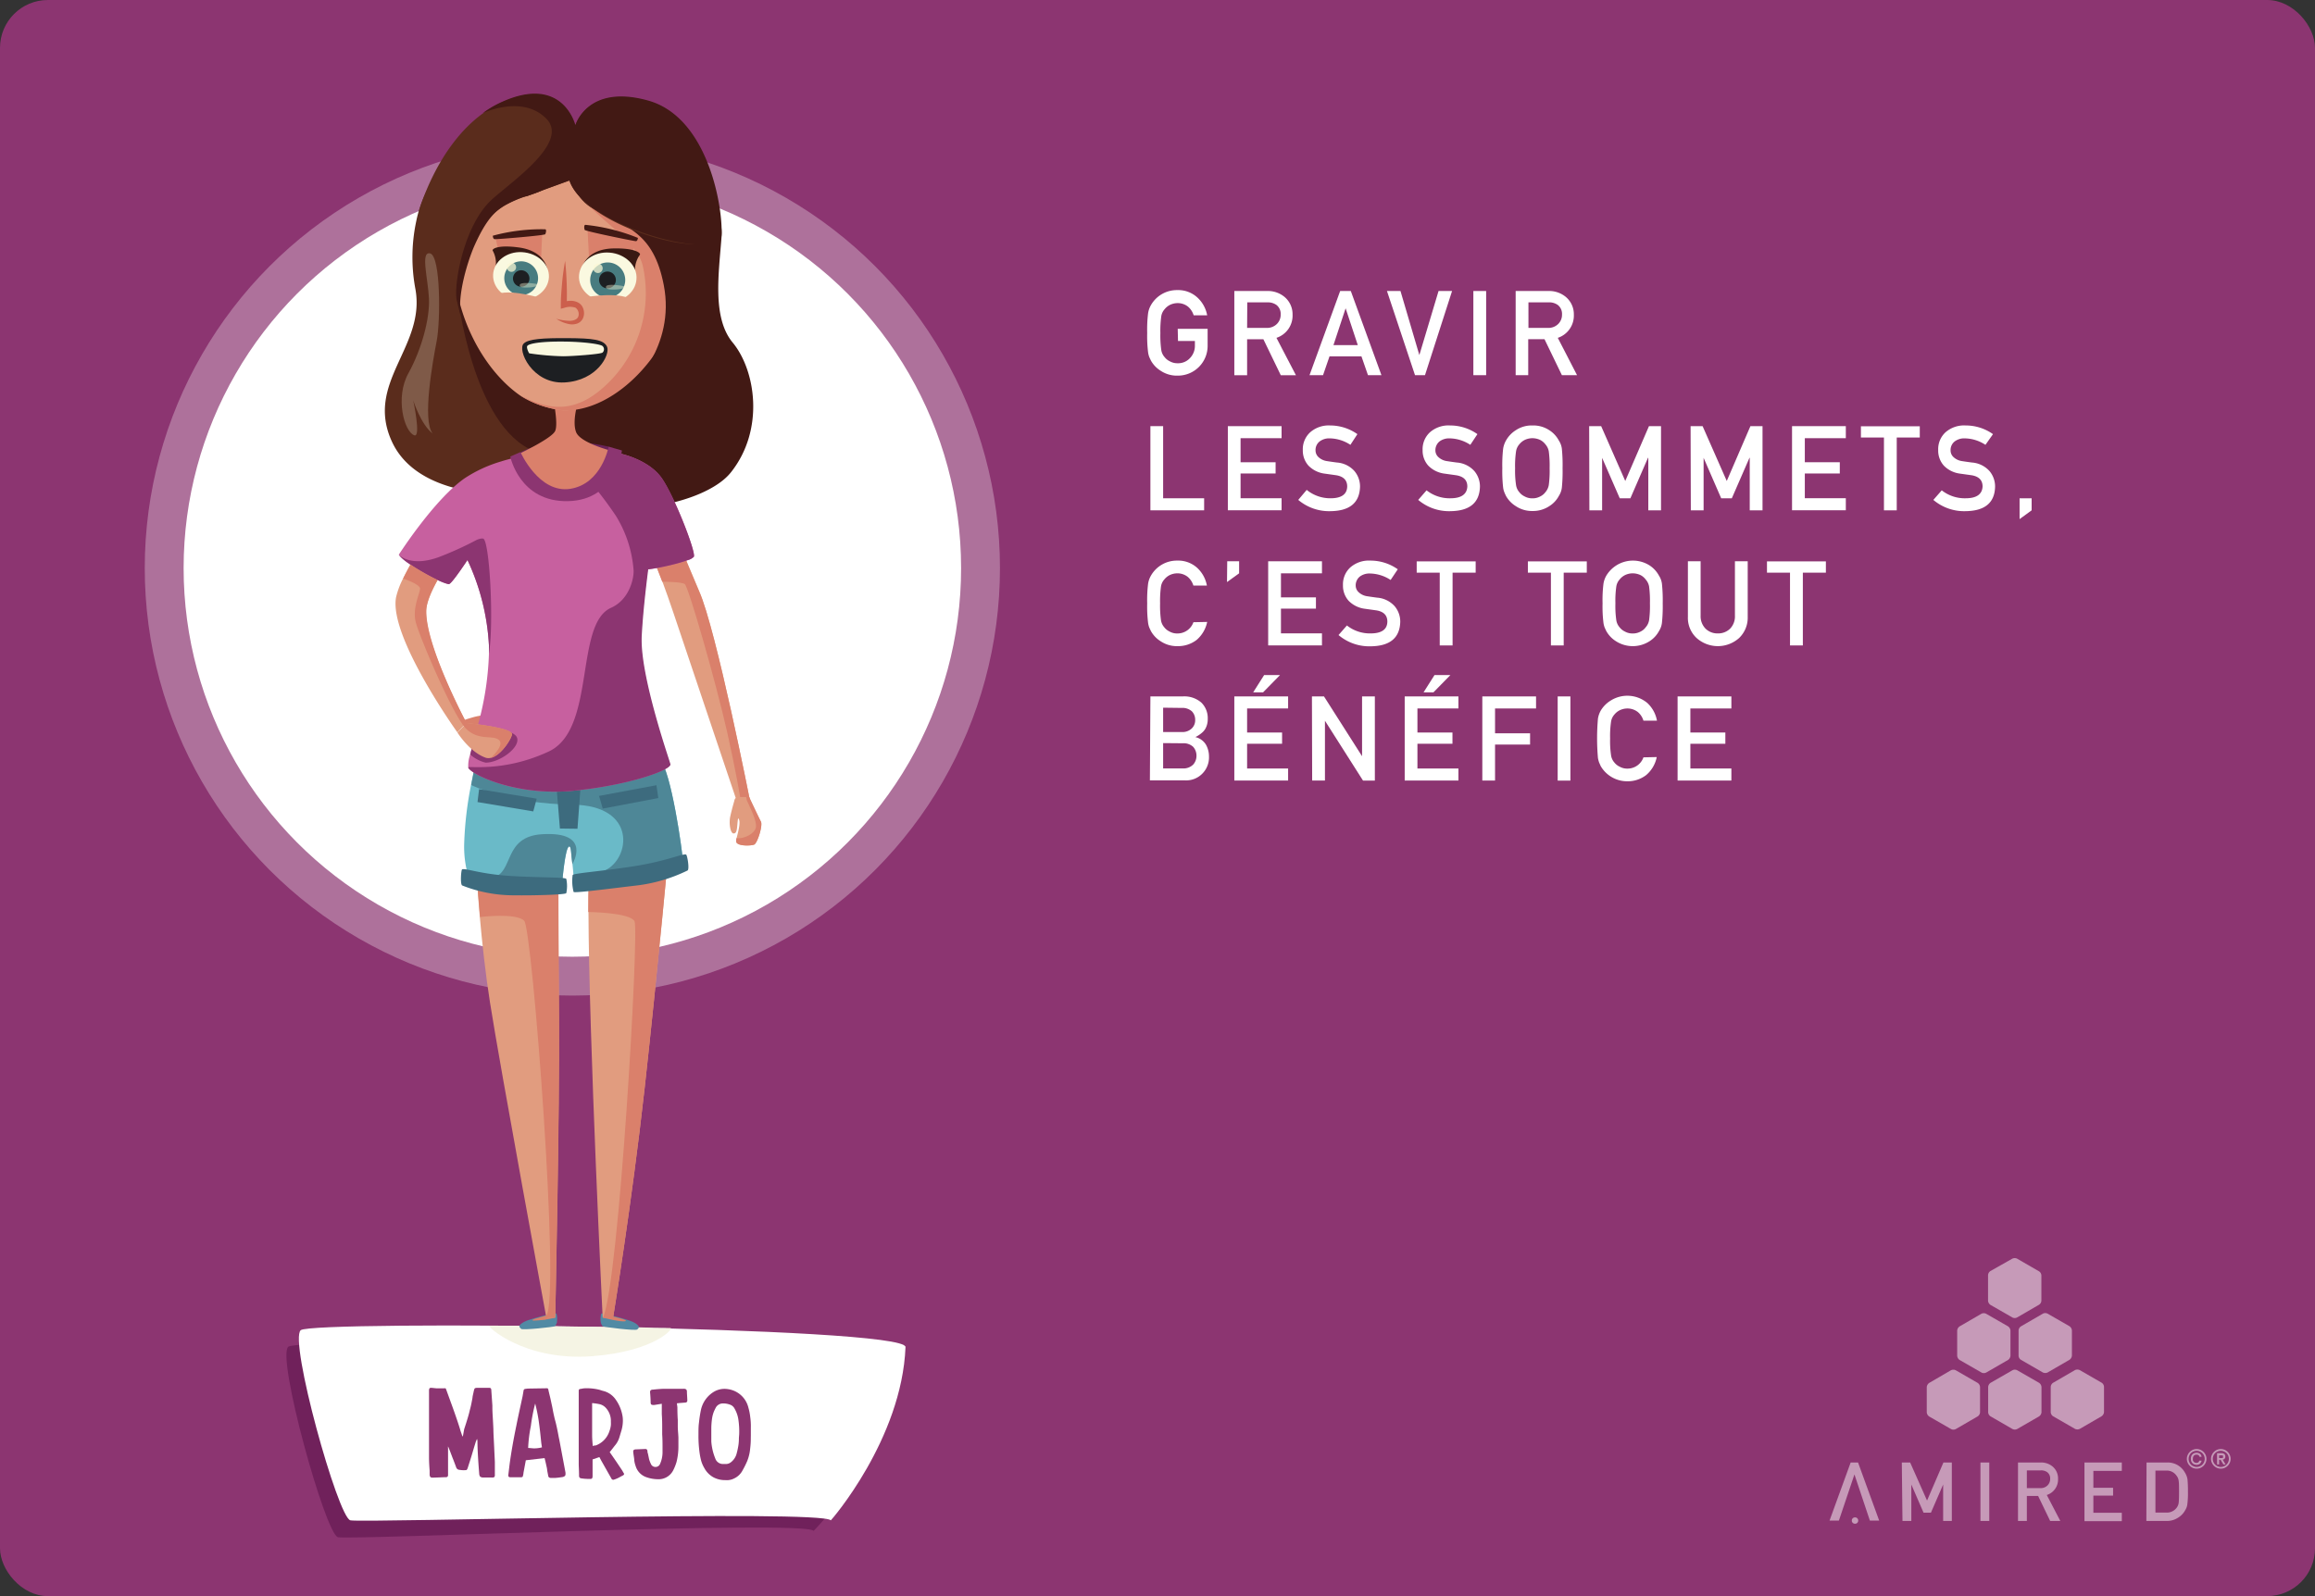 <svg xmlns="http://www.w3.org/2000/svg" viewBox="0 0 411.02 283.46"><rect x="0" y="0" width="411.02" height="283.46" fill="#333333" stroke="none"/><defs><style>.cls-1{isolation:isolate;}.cls-2{fill:#8c3571;}.cls-3,.cls-5{fill:#fff;}.cls-4{opacity:0.5;}.cls-5{opacity:0.3;}.cls-6{fill:#70215b;}.cls-7{fill:#f5f4e4;}.cls-8{fill:#e19c7f;}.cls-9{fill:#da806b;}.cls-10{fill:#518aa4;}.cls-11{fill:#5a2c1c;}.cls-12{fill:#421914;}.cls-13{fill:#6abac8;}.cls-14{fill:#4e8797;}.cls-15{fill:#3d6b7e;}.cls-16{fill:#692359;}.cls-17{fill:#1d1f22;}.cls-18{fill:#c7609f;}.cls-19{fill:#391913;}.cls-20{fill:#faf9e0;}.cls-21{fill:#487c80;}.cls-22,.cls-23{fill:#fbf9d6;}.cls-22{opacity:0.72;}.cls-23{opacity:0.39;}.cls-24{fill:#cc5f4c;}.cls-25{fill:#fbf4d9;mix-blend-mode:overlay;opacity:0.23;}</style></defs><g class="cls-1"><g id="Calque_2" data-name="Calque 2"><g id="Calque_1-2" data-name="Calque 1"><rect class="cls-2" width="411.02" height="283.46" rx="8.5"/><path class="cls-3" d="M209.1,58.4h5.31v3a5.28,5.28,0,0,1-5.33,5.31,5.19,5.19,0,0,1-3-.86,5,5,0,0,1-1.74-1.82c-.11-.23-.21-.44-.3-.65a4,4,0,0,1-.2-.8,23.6,23.6,0,0,1-.16-3.47,23.48,23.48,0,0,1,.16-3.48,4.12,4.12,0,0,1,.5-1.43,5.29,5.29,0,0,1,4.69-2.68,5,5,0,0,1,3.52,1.28A5.67,5.67,0,0,1,214.33,56h-2.4a3.25,3.25,0,0,0-1-1.54,2.94,2.94,0,0,0-1.84-.63,3.19,3.19,0,0,0-1.38.32,2.88,2.88,0,0,0-.94.77,2.44,2.44,0,0,0-.59,1.24,19.1,19.1,0,0,0-.16,3,18.77,18.77,0,0,0,.16,3,2.47,2.47,0,0,0,.59,1.26,2.61,2.61,0,0,0,.94.75,2.71,2.71,0,0,0,1.38.34,2.85,2.85,0,0,0,2.18-.91,3.12,3.12,0,0,0,.88-2.26v-.78h-3Z"/><path class="cls-3" d="M219.15,51.68H225a4.61,4.61,0,0,1,3,1,4,4,0,0,1,1.49,3.19A4.16,4.16,0,0,1,226.63,60l3.46,6.64H227.4l-3.09-6.39h-2.89v6.39h-2.27Zm2.27,6.55h3.42a2.45,2.45,0,0,0,1.91-.74,2.29,2.29,0,0,0,.63-1.64,2,2,0,0,0-.75-1.69A2.6,2.6,0,0,0,225,53.7h-3.55Z"/><path class="cls-3" d="M241.72,63.29h-5.67l-1.15,3.34h-2.4l5.44-14.95h1.89l5.44,14.95h-2.39Zm-.65-2-2.16-6.54h0l-2.16,6.54Z"/><path class="cls-3" d="M246.25,51.68h2.4L252,63.06h0l3.41-11.38h2.4L253,66.63h-1.77Z"/><path class="cls-3" d="M261.59,51.68h2.27V66.63h-2.27Z"/><path class="cls-3" d="M269.1,51.68h5.84a4.61,4.61,0,0,1,3,1,4,4,0,0,1,1.49,3.19A4.16,4.16,0,0,1,276.58,60L280,66.63h-2.69l-3.09-6.39h-2.89v6.39H269.1Zm2.27,6.55h3.42a2.45,2.45,0,0,0,1.91-.74,2.29,2.29,0,0,0,.63-1.64,2,2,0,0,0-.75-1.69,2.6,2.6,0,0,0-1.66-.46h-3.55Z"/><path class="cls-3" d="M204.25,75.68h2.26V88.49h7.28v2.14h-9.54Z"/><path class="cls-3" d="M218,75.68h9.54v2.14h-7.28v4.27h6.22v2h-6.22v4.39h7.28v2.14H218Z"/><path class="cls-3" d="M236.24,88.49c1.94,0,2.92-.72,2.95-2.09,0-1.11-.64-1.78-1.95-2l-2-.28a4.88,4.88,0,0,1-2.93-1.43,4,4,0,0,1-1-2.77,4.08,4.08,0,0,1,1.31-3.15,5,5,0,0,1,3.57-1.21A8.38,8.38,0,0,1,241,77.1L239.76,79a6.85,6.85,0,0,0-3.7-1.15,2.79,2.79,0,0,0-1.74.53,1.92,1.92,0,0,0-.75,1.62,1.63,1.63,0,0,0,.5,1.16,2.82,2.82,0,0,0,1.61.74q.62.1,1.68.24a4.61,4.61,0,0,1,3.11,1.51,4.26,4.26,0,0,1,1,2.78q-.12,4.29-5.25,4.35a8.49,8.49,0,0,1-5.72-2L232,87A6.61,6.61,0,0,0,236.24,88.49Z"/><path class="cls-3" d="M257.52,88.49c1.94,0,2.93-.72,3-2.09,0-1.11-.63-1.78-2-2l-2-.28a4.88,4.88,0,0,1-2.94-1.43,4,4,0,0,1-1-2.77,4.07,4.07,0,0,1,1.3-3.15,5,5,0,0,1,3.58-1.21,8.38,8.38,0,0,1,4.85,1.54L261.05,79a6.87,6.87,0,0,0-3.7-1.15,2.84,2.84,0,0,0-1.75.53,2,2,0,0,0-.75,1.62,1.6,1.6,0,0,0,.51,1.16,2.79,2.79,0,0,0,1.61.74q.61.1,1.68.24a4.66,4.66,0,0,1,3.11,1.51,4.25,4.25,0,0,1,1,2.78q-.12,4.29-5.25,4.35a8.45,8.45,0,0,1-5.71-2l1.48-1.7A6.61,6.61,0,0,0,257.52,88.49Z"/><path class="cls-3" d="M266.73,83.15a25.55,25.55,0,0,1,.15-3.48,4.34,4.34,0,0,1,.5-1.43,5.15,5.15,0,0,1,1.75-1.84,5.06,5.06,0,0,1,2.94-.84,5.15,5.15,0,0,1,3,.84,4.9,4.9,0,0,1,1.7,1.84,3.45,3.45,0,0,1,.53,1.43,28.71,28.71,0,0,1,.13,3.48,28.85,28.85,0,0,1-.13,3.47,3.49,3.49,0,0,1-.53,1.45,4.79,4.79,0,0,1-1.7,1.82,5.24,5.24,0,0,1-3,.86,5.14,5.14,0,0,1-2.94-.86,5,5,0,0,1-1.75-1.82c-.11-.23-.21-.44-.29-.65a3.41,3.41,0,0,1-.21-.8A25.68,25.68,0,0,1,266.73,83.15Zm2.27,0a17.28,17.28,0,0,0,.17,3,2.46,2.46,0,0,0,.58,1.26,2.61,2.61,0,0,0,.94.75,2.74,2.74,0,0,0,1.38.34,2.82,2.82,0,0,0,1.4-.34,2.5,2.5,0,0,0,.91-.75,2.65,2.65,0,0,0,.6-1.26,19.16,19.16,0,0,0,.15-3,19.49,19.49,0,0,0-.15-3,2.62,2.62,0,0,0-.6-1.24,2.76,2.76,0,0,0-.91-.77,3.32,3.32,0,0,0-1.4-.32,3.23,3.23,0,0,0-1.38.32,2.88,2.88,0,0,0-.94.77,2.43,2.43,0,0,0-.58,1.24A17.58,17.58,0,0,0,269,83.15Z"/><path class="cls-3" d="M282.15,75.68h2.13l4.28,9.74,4.21-9.74h2.14V90.63h-2.26V81.31h-.06l-3.12,7.18h-1.89l-3.13-7.18h0v9.32h-2.26Z"/><path class="cls-3" d="M300.16,75.68h2.13l4.29,9.74,4.2-9.74h2.15V90.63h-2.27V81.31h-.05l-3.13,7.18h-1.89l-3.12-7.18h0v9.32h-2.27Z"/><path class="cls-3" d="M318.17,75.68h9.55v2.14h-7.28v4.27h6.21v2h-6.21v4.39h7.28v2.14h-9.55Z"/><path class="cls-3" d="M334.49,77.7H330.4v-2h10.45v2h-4.09V90.63h-2.27Z"/><path class="cls-3" d="M349,88.49c1.94,0,2.93-.72,3-2.09,0-1.11-.64-1.78-1.95-2l-2-.28a4.85,4.85,0,0,1-2.93-1.43,4,4,0,0,1-1-2.77,4.07,4.07,0,0,1,1.3-3.15,5,5,0,0,1,3.58-1.21,8.38,8.38,0,0,1,4.85,1.54L352.51,79a6.87,6.87,0,0,0-3.7-1.15,2.79,2.79,0,0,0-1.74.53,1.92,1.92,0,0,0-.75,1.62,1.59,1.59,0,0,0,.5,1.16,2.79,2.79,0,0,0,1.61.74q.61.1,1.68.24a4.64,4.64,0,0,1,3.11,1.51,4.25,4.25,0,0,1,1,2.78q-.1,4.29-5.25,4.35a8.46,8.46,0,0,1-5.71-2l1.49-1.7A6.58,6.58,0,0,0,349,88.49Z"/><path class="cls-3" d="M358.57,88.49h2.14v2.14l-2.14,1.56Z"/><path class="cls-3" d="M214.33,110.45a5.69,5.69,0,0,1-1.88,3.2,5.39,5.39,0,0,1-3.37,1.1,5.19,5.19,0,0,1-3-.86,5,5,0,0,1-1.74-1.82c-.11-.23-.21-.44-.3-.65a4,4,0,0,1-.2-.8,23.6,23.6,0,0,1-.16-3.47,23.48,23.48,0,0,1,.16-3.48,4.12,4.12,0,0,1,.5-1.43,5.29,5.29,0,0,1,4.69-2.68,5,5,0,0,1,3.52,1.28,5.67,5.67,0,0,1,1.73,3.15h-2.4a3.25,3.25,0,0,0-1-1.54,2.94,2.94,0,0,0-1.84-.63,3.19,3.19,0,0,0-1.38.32,2.88,2.88,0,0,0-.94.77,2.44,2.44,0,0,0-.59,1.24,19.1,19.1,0,0,0-.16,3,18.77,18.77,0,0,0,.16,3,2.47,2.47,0,0,0,.59,1.26,2.61,2.61,0,0,0,.94.75,2.71,2.71,0,0,0,1.38.34,3,3,0,0,0,2.85-2Z"/><path class="cls-3" d="M217.89,99.68H220v2.14l-2.15,1.55Z"/><path class="cls-3" d="M225.16,99.68h9.55v2.14h-7.28v4.27h6.21v2h-6.21v4.39h7.28v2.14h-9.55Z"/><path class="cls-3" d="M243.37,112.49c1.94,0,2.93-.72,2.95-2.09,0-1.11-.63-1.78-1.94-2l-2-.28a4.88,4.88,0,0,1-2.94-1.43,4,4,0,0,1-1-2.77,4.07,4.07,0,0,1,1.3-3.15,5,5,0,0,1,3.58-1.21,8.38,8.38,0,0,1,4.85,1.54L246.9,103a6.87,6.87,0,0,0-3.7-1.15,2.84,2.84,0,0,0-1.75.53,2,2,0,0,0-.75,1.62,1.6,1.6,0,0,0,.51,1.16,2.79,2.79,0,0,0,1.61.74q.62.1,1.68.24a4.64,4.64,0,0,1,3.11,1.51,4.25,4.25,0,0,1,1,2.78q-.12,4.29-5.25,4.35a8.46,8.46,0,0,1-5.71-2l1.49-1.7A6.58,6.58,0,0,0,243.37,112.49Z"/><path class="cls-3" d="M255.62,101.7h-4.09v-2H262v2H257.9v12.93h-2.28Z"/><path class="cls-3" d="M275.36,101.7h-4.09v-2h10.46v2h-4.1v12.93h-2.27Z"/><path class="cls-3" d="M284.53,107.15a23.48,23.48,0,0,1,.16-3.48,4.12,4.12,0,0,1,.5-1.43,5.52,5.52,0,0,1,7.66-1.84,5,5,0,0,1,1.7,1.84,3.45,3.45,0,0,1,.52,1.43,28,28,0,0,1,.14,3.48,28.18,28.18,0,0,1-.14,3.47,3.49,3.49,0,0,1-.52,1.45,4.87,4.87,0,0,1-1.7,1.82,5.52,5.52,0,0,1-5.92,0,5,5,0,0,1-1.74-1.82c-.11-.23-.21-.44-.3-.65a4,4,0,0,1-.2-.8A23.6,23.6,0,0,1,284.53,107.15Zm2.28,0a17.6,17.6,0,0,0,.16,3,2.47,2.47,0,0,0,.59,1.26,2.61,2.61,0,0,0,.94.75,2.71,2.71,0,0,0,1.38.34,2.84,2.84,0,0,0,1.4-.34,2.39,2.39,0,0,0,.9-.75,2.57,2.57,0,0,0,.61-1.26,19.16,19.16,0,0,0,.15-3,19.49,19.49,0,0,0-.15-3,2.55,2.55,0,0,0-.61-1.24,2.63,2.63,0,0,0-.9-.77,3.36,3.36,0,0,0-1.4-.32,3.19,3.19,0,0,0-1.38.32,2.88,2.88,0,0,0-.94.77,2.44,2.44,0,0,0-.59,1.24A17.91,17.91,0,0,0,286.81,107.15Z"/><path class="cls-3" d="M299.68,99.68h2.26v9.64a3.13,3.13,0,0,0,.88,2.33,3,3,0,0,0,2.17.84,3,3,0,0,0,2.18-.84,3.12,3.12,0,0,0,.86-2.33V99.68h2.27v9.88a5,5,0,0,1-1.53,3.75,5.66,5.66,0,0,1-7.54,0,4.86,4.86,0,0,1-1.55-3.75Z"/><path class="cls-3" d="M317.81,101.7h-4.09v-2h10.46v2h-4.09v12.93h-2.28Z"/><path class="cls-3" d="M204.25,123.68H210a4.57,4.57,0,0,1,3.31,1.11,3.86,3.86,0,0,1,1.12,2.9,3.46,3.46,0,0,1-.44,1.76,2.8,2.8,0,0,1-.68.76,5,5,0,0,1-1.08.69v0a3,3,0,0,1,1.84,1.28,4.19,4.19,0,0,1,.58,2.16,4.07,4.07,0,0,1-1.2,3.07,4,4,0,0,1-3,1.18h-6.29Zm2.26,2V130h3.27a2.36,2.36,0,0,0,1.83-.65,2,2,0,0,0,.59-1.5,2.13,2.13,0,0,0-.59-1.53,2.54,2.54,0,0,0-1.83-.6Zm0,6.29v4.5H210a2.46,2.46,0,0,0,1.85-.69,2.32,2.32,0,0,0,.58-1.56,2.35,2.35,0,0,0-.58-1.58A2.49,2.49,0,0,0,210,132Z"/><path class="cls-3" d="M219.15,123.68h9.55v2.14h-7.28v4.27h6.21v2h-6.21v4.39h7.28v2.14h-9.55Zm5.29-3.79h2.82l-3,3.06h-1.76Z"/><path class="cls-3" d="M232.93,123.68h2.14l6.76,10.62h0V123.68h2.27v14.95H242L235.24,128h0v10.62h-2.27Z"/><path class="cls-3" d="M249.4,123.68h9.54v2.14h-7.28v4.27h6.22v2h-6.22v4.39h7.28v2.14H249.4Zm5.29-3.79h2.82l-3,3.06h-1.76Z"/><path class="cls-3" d="M263.18,123.68h9.54v2.14h-7.28v4.41h6.22v2h-6.22v6.39h-2.26Z"/><path class="cls-3" d="M276.56,123.68h2.26v14.95h-2.26Z"/><path class="cls-3" d="M294.15,134.45a5.63,5.63,0,0,1-1.88,3.2,5.37,5.37,0,0,1-3.37,1.1,5.43,5.43,0,0,1-4.69-2.68l-.29-.65a4.79,4.79,0,0,1-.21-.8,40.33,40.33,0,0,1,0-7,4.34,4.34,0,0,1,.5-1.43A5.24,5.24,0,0,1,286,124.4a5.53,5.53,0,0,1,6.47.44,5.65,5.65,0,0,1,1.72,3.15h-2.4a3.23,3.23,0,0,0-1-1.54,3,3,0,0,0-1.85-.63,3.18,3.18,0,0,0-1.37.32,2.92,2.92,0,0,0-.95.77,2.43,2.43,0,0,0-.58,1.24,17.58,17.58,0,0,0-.17,3,17.28,17.28,0,0,0,.17,3,2.46,2.46,0,0,0,.58,1.26,2.64,2.64,0,0,0,.95.75,2.7,2.7,0,0,0,1.37.34,3,3,0,0,0,2.85-2Z"/><path class="cls-3" d="M297.85,123.68h9.55v2.14h-7.28v4.27h6.21v2h-6.21v4.39h7.28v2.14h-9.55Z"/><g class="cls-4"><path class="cls-3" d="M342.52,245.6a1,1,0,0,0-.43.74v4.48a1,1,0,0,0,.43.74l3.88,2.23a.91.91,0,0,0,.85,0l3.88-2.25a.93.93,0,0,0,.42-.73v-4.48a.94.94,0,0,0-.43-.74l-3.88-2.24a1,1,0,0,0-.86,0Z"/><path class="cls-3" d="M353.42,245.58a1,1,0,0,0-.43.74v4.48a.93.93,0,0,0,.43.74l3.88,2.24a.94.94,0,0,0,.85,0l3.88-2.24a1,1,0,0,0,.43-.74v-4.48a1,1,0,0,0-.43-.74l-3.88-2.23a.91.91,0,0,0-.85,0Z"/><path class="cls-3" d="M364.53,245.57a.93.93,0,0,0-.43.74v4.48a.93.93,0,0,0,.42.73l3.89,2.24a1,1,0,0,0,.85,0l3.88-2.25a1,1,0,0,0,.42-.74v-4.48a.93.93,0,0,0-.42-.73l-3.89-2.24a1,1,0,0,0-.85,0Z"/><path class="cls-3" d="M347.92,235.56a1,1,0,0,0-.43.74v4.48a1,1,0,0,0,.43.74l3.88,2.23a.91.91,0,0,0,.85,0l3.88-2.24a1,1,0,0,0,.42-.74v-4.48a1,1,0,0,0-.43-.74l-3.88-2.23a.93.93,0,0,0-.86,0Z"/><path class="cls-3" d="M358.82,235.55a.94.94,0,0,0-.43.73v4.49a.91.91,0,0,0,.43.73l3.88,2.24a1,1,0,0,0,.85,0l3.88-2.25a1,1,0,0,0,.43-.74v-4.48a1,1,0,0,0-.43-.74l-3.88-2.23a.91.91,0,0,0-.85,0Z"/><path class="cls-3" d="M353.39,225.73a.94.94,0,0,0-.42.74V231a1,1,0,0,0,.43.74l3.88,2.23a.91.91,0,0,0,.85,0l3.88-2.25a.91.91,0,0,0,.43-.73v-4.49a.91.91,0,0,0-.43-.73l-3.88-2.24a1,1,0,0,0-.85,0Z"/><path class="cls-3" d="M337.66,259.73h1.48l3,6.76,2.91-6.76h1.49v10.38H345v-6.47h0l-2.17,5h-1.31l-2.17-5h0v6.47h-1.57Z"/><path class="cls-3" d="M351.62,259.73h1.57v10.38h-1.57Z"/><path class="cls-3" d="M358.29,259.73h4a3.15,3.15,0,0,1,2.11.69,2.75,2.75,0,0,1,1,2.21,2.88,2.88,0,0,1-2,2.87l2.4,4.61H364l-2.14-4.44h-2v4.44h-1.57Zm1.57,4.55h2.38a1.71,1.71,0,0,0,1.32-.51,1.61,1.61,0,0,0,.44-1.14,1.39,1.39,0,0,0-.52-1.18,1.83,1.83,0,0,0-1.15-.32h-2.47Z"/><path class="cls-3" d="M370.09,259.73h6.63v1.49h-5.05v3h3.5v1.39h-3.5v3.05h5.05v1.49h-6.63Z"/><path class="cls-3" d="M381.11,259.73h3.63a3.47,3.47,0,0,1,3.16,1.75,3.22,3.22,0,0,1,.48,1.23,21.4,21.4,0,0,1,.08,2.21,15.17,15.17,0,0,1-.12,2.33,2.36,2.36,0,0,1-.18.6,4,4,0,0,1-.29.53,3.49,3.49,0,0,1-1.26,1.21,3.55,3.55,0,0,1-2,.52h-3.53Zm1.58,8.89h1.87a2.15,2.15,0,0,0,1.93-.9,1.85,1.85,0,0,0,.33-.85q.06-.51.06-1.89c0-.9,0-1.55-.06-1.94a1.8,1.8,0,0,0-.41-1,2.07,2.07,0,0,0-1.85-.87h-1.87Z"/><circle class="cls-3" cx="329.35" cy="270.04" r="0.57"/><polygon class="cls-3" points="324.83 270.04 328.58 259.73 329.89 259.73 333.64 270.04 331.99 270.04 329.25 261.85 326.49 270.04 324.83 270.04"/><path class="cls-3" d="M392.56,259.08a1.52,1.52,0,0,1,.14-.67,1.62,1.62,0,0,1,.37-.55,1.75,1.75,0,0,1,.55-.38,1.72,1.72,0,0,1,.68-.14,1.67,1.67,0,0,1,.67.14,1.76,1.76,0,0,1,.93.93,1.67,1.67,0,0,1,.14.67,1.72,1.72,0,0,1-.14.68,1.9,1.9,0,0,1-.37.55,2,2,0,0,1-.56.38,1.67,1.67,0,0,1-.67.13,1.72,1.72,0,0,1-.68-.13,1.93,1.93,0,0,1-.55-.38,1.72,1.72,0,0,1-.37-.55A1.56,1.56,0,0,1,392.56,259.08Zm.31,0a1.3,1.3,0,0,0,.11.56,1.33,1.33,0,0,0,.31.46,1.27,1.27,0,0,0,.45.3,1.34,1.34,0,0,0,.56.12,1.3,1.3,0,0,0,.55-.12,1.31,1.31,0,0,0,.46-.3,1.49,1.49,0,0,0,.31-.46,1.46,1.46,0,0,0,0-1.11,1.49,1.49,0,0,0-.31-.46,1.31,1.31,0,0,0-.46-.3,1.3,1.3,0,0,0-.55-.12,1.34,1.34,0,0,0-.56.12,1.27,1.27,0,0,0-.45.3,1.33,1.33,0,0,0-.31.46A1.29,1.29,0,0,0,392.87,259.08Zm.76-1h.77a.8.8,0,0,1,.53.15.6.6,0,0,1,.17.45.53.53,0,0,1-.14.39.51.51,0,0,1-.33.15l.51.85h-.38l-.5-.82H394v.82h-.36Zm.36.86h.44l.15,0a.31.31,0,0,0,.11-.08.25.25,0,0,0,0-.16.24.24,0,0,0,0-.15.24.24,0,0,0-.11-.09l-.15,0H394Z"/><path class="cls-3" d="M388.27,259.08a1.52,1.52,0,0,1,.14-.67,1.62,1.62,0,0,1,.37-.55,1.75,1.75,0,0,1,.55-.38,1.72,1.72,0,0,1,.68-.14,1.67,1.67,0,0,1,.67.14,1.76,1.76,0,0,1,.93.93,1.67,1.67,0,0,1,.14.67,1.72,1.72,0,0,1-.14.68,1.77,1.77,0,0,1-.37.55,2,2,0,0,1-.56.38,1.67,1.67,0,0,1-.67.13,1.72,1.72,0,0,1-.68-.13,1.93,1.93,0,0,1-.55-.38,1.62,1.62,0,0,1-.37-.55A1.56,1.56,0,0,1,388.27,259.08Zm.31,0a1.3,1.3,0,0,0,.11.56,1.47,1.47,0,0,0,.3.46,1.41,1.41,0,0,0,.46.3,1.34,1.34,0,0,0,.56.12,1.3,1.3,0,0,0,.55-.12,1.31,1.31,0,0,0,.46-.3,1.49,1.49,0,0,0,.31-.46,1.46,1.46,0,0,0,0-1.11,1.49,1.49,0,0,0-.31-.46,1.31,1.31,0,0,0-.46-.3,1.3,1.3,0,0,0-.55-.12,1.34,1.34,0,0,0-.56.12,1.41,1.41,0,0,0-.46.3,1.47,1.47,0,0,0-.3.46A1.29,1.29,0,0,0,388.58,259.08Zm2.31.32a1,1,0,0,1-.3.54.86.86,0,0,1-.57.2,1.23,1.23,0,0,1-.44-.08.8.8,0,0,1-.32-.22.93.93,0,0,1-.21-.33,1.56,1.56,0,0,1-.07-.44,1.43,1.43,0,0,1,.07-.43.88.88,0,0,1,.2-.34.83.83,0,0,1,.32-.22A1.19,1.19,0,0,1,390,258a1,1,0,0,1,.59.18.8.8,0,0,1,.29.54h-.36a.53.53,0,0,0-.17-.28.56.56,0,0,0-.35-.1.62.62,0,0,0-.5.19.8.8,0,0,0-.16.53.92.92,0,0,0,0,.29.73.73,0,0,0,.13.23.65.65,0,0,0,.21.16.68.68,0,0,0,.29.06.54.54,0,0,0,.35-.11.55.55,0,0,0,.16-.29Z"/></g><circle class="cls-3" cx="101.62" cy="100.89" r="69.02"/><circle class="cls-5" cx="101.62" cy="100.89" r="75.92"/><path class="cls-6" d="M158.56,242.17c.15-3.71-105.22-4.75-107.37-3S57.78,272.46,60,273s82.77-3.1,84.46-1.13C144.46,271.86,157.91,258.55,158.56,242.17Z"/><path class="cls-3" d="M160.77,239.23c.15-3.71-105.22-4.76-107.37-3S60,269.51,62.21,270s83.6-1.94,85.3,0C147.51,270.07,160.12,255.61,160.77,239.23Z"/><path class="cls-2" d="M82.41,253.82c.51-1.55.85-2.67,1-3.38q.16-.57.3-1.26l.18-.94c0-.2.08-.5.17-.91a5.61,5.61,0,0,1,.15-.62.31.31,0,0,1,.16-.19,1.26,1.26,0,0,1,.42-.05h2a.5.5,0,0,1,.34.08.55.55,0,0,1,.1.36l.19,2.71v.4c0,.85.11,2.1.18,3.77,0,.87.1,2.18.17,3.93l.09,1.92,0,1.17c0,.48,0,.85,0,1.11a.57.57,0,0,1-.1.4.75.75,0,0,1-.43.08H85.78a.87.87,0,0,1-.54-.17,1,1,0,0,1-.16-.54c-.2-2.47-.3-4.33-.31-5.58a1.67,1.67,0,0,0-.08-.57,1.59,1.59,0,0,1-.09.2c0,.07-.07.16-.11.27l-.27.86c-.12.42-.28.94-.47,1.58s-.43,1.38-.7,2.22a1,1,0,0,1-.16.34.34.34,0,0,1-.27.08,4.45,4.45,0,0,1-.61,0l-.48-.06a.64.64,0,0,1-.54-.45c-.3-.82-.52-1.39-.65-1.7-.35-.94-.61-1.62-.79-2a1.15,1.15,0,0,0,0,.3l0,4.58v.22c0,.24-.16.36-.37.36-.55,0-1.36.06-2.44.08a.45.45,0,0,1-.33-.12.71.71,0,0,1-.13-.38q0-.49,0-.75c-.06-.75-.1-1.49-.11-2.22,0-1.13,0-2.86,0-5.2l0-6V247a.83.83,0,0,1,.1-.46c.06-.06.22-.08.47-.06l.77.08h1.31a.69.69,0,0,1,.29,0,.81.81,0,0,1,.13.27l.59,1.63c.79,2.15,1.41,3.92,1.84,5.32a7.05,7.05,0,0,0,.22.69l.14.42s.06.11.14.26Z"/><path class="cls-2" d="M93.36,259.33l-.42,2.24c0,.21-.06.38-.09.5a.27.27,0,0,1-.1.22.43.43,0,0,1-.26.06H90.65a.47.47,0,0,1-.33-.09c-.06-.05-.08-.16-.07-.32l.22-1.83q.42-3.15,1.22-7c.16-.83.43-2.08.79-3.74l.31-1.43.17-1a.33.33,0,0,1,.3-.28l.45-.06,3.18-.05h.16c.12,0,.2,0,.23.06a.93.93,0,0,1,.11.36l.24,1c.08.31.18.78.31,1.4.08.33.16.75.25,1.25.16.78.29,1.36.4,1.73.18.66.39,1.63.62,2.91l.1.47,1.09,5.79a1.54,1.54,0,0,1,0,.3.39.39,0,0,1-.13.32.91.91,0,0,1-.43.18l-.73.1-.5.05-.31,0-.44,0a.64.64,0,0,1-.38-.09.53.53,0,0,1-.16-.36l-.16-.83a5.12,5.12,0,0,0-.07-.52l-.24-1.07-.16-.65Zm2.74-3.08c-.15-1.55-.3-2.84-.45-3.88a29,29,0,0,0-.63-3.11,30.28,30.28,0,0,0-.77,4,24.91,24.91,0,0,0-.48,3.89c.33,0,.64.06,1,.07a5.22,5.22,0,0,0,1.45-.18Z"/><path class="cls-2" d="M110.48,261.16c.14.26.23.41.26.45a.28.28,0,0,1,.06.18c0,.08-.06.15-.17.22l-.46.24a5.47,5.47,0,0,1-1.21.54.25.25,0,0,1-.13,0,.31.31,0,0,1-.26-.18l-1.81-3.2-.34-.64-1.21.41c0,.1,0,.2,0,.3s0,.23,0,.35v2.32a.77.77,0,0,1-.1.41.49.49,0,0,1-.35.09c-.35,0-.83,0-1.45-.09a.73.73,0,0,1-.38-.12.52.52,0,0,1-.12-.37c0-1-.07-1.71-.06-2.22l0-5.32c0-.91,0-2.3,0-4.15l0-3.11a.78.78,0,0,1,0-.14.23.23,0,0,0,0-.14.28.28,0,0,1,.28-.32l.39-.07a2.69,2.69,0,0,1,.44-.05,9.18,9.18,0,0,1,2.62.28l.39.13.45.12a3.85,3.85,0,0,1,1.87,1.3,7.07,7.07,0,0,1,1.27,2.76,5,5,0,0,1,.13,1.19,6.4,6.4,0,0,1-.23,1.63l-.39,1.3a4,4,0,0,1-.86,1.53c-.21.28-.49.65-.86,1.1C109.29,259.36,110,260.45,110.48,261.16Zm-4.94-4.45.21,0a4,4,0,0,0,2.46-2.57,4.22,4.22,0,0,0,.25-1.06,5.68,5.68,0,0,0,0-.59,3.41,3.41,0,0,0-1-2.57,2.2,2.2,0,0,0-.93-.53,11,11,0,0,0-1.4-.21c0,.53,0,1.12,0,1.78s0,1.12,0,1.39c0,1,0,1.8,0,2.46s.05,1.31.12,2Z"/><path class="cls-2" d="M116.2,249.51a1.37,1.37,0,0,1-.3,0,.5.5,0,0,1-.29-.1.59.59,0,0,1-.09-.33q0-.6-.09-1.71a.65.65,0,0,1,.06-.43.54.54,0,0,1,.41-.15c.94-.1,1.67-.15,2.18-.15h1.39l1.89,0a.75.75,0,0,1,.47.11.59.59,0,0,1,.13.42c0,.32.05.82.07,1.49a.46.46,0,0,1-.08.32.47.47,0,0,1-.3.11l-.89.07-.58.06.09.7c0,.49,0,1.24.07,2.26l0,1.09c0,.66.08,1.33.11,2v.54c0,.48,0,.84,0,1.07a11.19,11.19,0,0,1-.34,2.78,8.6,8.6,0,0,1-.6,1.49,2.91,2.91,0,0,1-2.75,1.55,6.3,6.3,0,0,1-2-.36,3,3,0,0,1-1.91-2,4.52,4.52,0,0,1-.24-1c0-.33-.11-.8-.18-1.44v-.12a.33.33,0,0,1,.1-.28.65.65,0,0,1,.34-.1l1.7-.07a.37.37,0,0,1,.26.08.48.48,0,0,1,.12.25c0,.12,0,.27.08.46l.21,1a4.91,4.91,0,0,0,.32.85.86.86,0,0,0,.84.55.85.85,0,0,0,.79-.54,5.14,5.14,0,0,0,.44-1.93c0-.27,0-.67,0-1.19s0-1.2-.06-2.14l0-1.29c0-.51,0-1.27-.07-2.3l0-1.12v-.71Z"/><path class="cls-2" d="M133.3,255.61c0,.78-.09,1.48-.16,2.08a7.81,7.81,0,0,1-.47,1.77,15.69,15.69,0,0,1-.82,1.65,3.21,3.21,0,0,1-1.48,1.44,2.81,2.81,0,0,1-1.07.31,3.87,3.87,0,0,1-.53,0,4.37,4.37,0,0,1-2.14-.52,4.12,4.12,0,0,1-1.59-1.64,5.56,5.56,0,0,1-.55-1.28,11.91,11.91,0,0,1-.3-1.57,21.26,21.26,0,0,1-.18-3.06c0-.78,0-1.49.09-2.12a21.89,21.89,0,0,1,.34-2.24,5,5,0,0,1,2.36-3.29,3.7,3.7,0,0,1,1.86-.49,4.49,4.49,0,0,1,.71.07,4.35,4.35,0,0,1,3.5,3.25,9.88,9.88,0,0,1,.33,1.67,11.35,11.35,0,0,1,.11,1.9v1.37h0C133.31,255.08,133.3,255.31,133.3,255.61ZM131.08,252a5.42,5.42,0,0,0-.65-1.82,1.44,1.44,0,0,0-.64-.65,3.42,3.42,0,0,0-1.45-.29,1.45,1.45,0,0,0-1.23.7c-.11.21-.23.45-.35.72a5.81,5.81,0,0,0-.36,1.42,13.38,13.38,0,0,0-.11,1.64c0,.75,0,1.51,0,2.28a9.89,9.89,0,0,0,.7,3,1.44,1.44,0,0,0,1.35,1l.5,0a1.44,1.44,0,0,0,.91-.3,2.84,2.84,0,0,0,1-1.42,13.8,13.8,0,0,0,.35-1.59,8.42,8.42,0,0,0,.09-1.31l.05-.64A14.48,14.48,0,0,0,131.08,252Z"/><path class="cls-7" d="M105.17,240.85c11.12-.85,14.52-5,13.87-5-6.36,0,.24-.14-14-.22-12-.06-2.34-.2-18.16-.2C86.27,235.39,93,241.79,105.17,240.85Z"/><path class="cls-8" d="M133.22,142.5l-1.61.31-.58.11L119.62,109c-.7-2.1-1.38-4-2-5.68-.72-1.92-1.37-3.55-2-4.91-1.32-3.19-2.16-4.82-2.16-4.82l4-5s1.15,3,2.67,6.76c1.23,3,2.71,6.63,4,9.61C127.14,111.67,133.22,142.5,133.22,142.5Z"/><path class="cls-9" d="M133.22,142.5l-1.61.31c-.28-1.92-1-6-2.47-12.65-2.2-9.68-6.93-26-7.56-26.43s-4-.42-4-.42c-.72-1.92-1.37-3.55-2-4.91,1.26-.88,2.91-2,4.53-3,1.23,3,2.71,6.63,4,9.61C127.14,111.67,133.22,142.5,133.22,142.5Z"/><path class="cls-10" d="M98.73,233.26c.19.07.31,1.58,0,1.78a40.81,40.81,0,0,1-6.38.64c-.39-.14.14-.73,1.22-1.15a34.1,34.1,0,0,1,3.51-1A4.54,4.54,0,0,1,98.73,233.26Z"/><path class="cls-9" d="M98.58,234a17.57,17.57,0,0,1-3.9.53C93.8,234.29,97,234,97,234,97.17,233.29,98.58,234,98.58,234Z"/><path class="cls-10" d="M98.89,234.74s-.14.65-.37.79-5.68.73-6,.47-.28-.47-.28-.47,2-.15,2.09-.18S98.89,234.74,98.89,234.74Z"/><path class="cls-10" d="M106.81,233.27c-.19.07-.31,1.58,0,1.77a40.82,40.82,0,0,0,6.47.75c.39-.13-.14-.73-1.22-1.15-.84-.32-2.58-.81-3.51-1A7,7,0,0,0,106.81,233.27Z"/><path class="cls-11" d="M95.9,86.74C94.45,88.07,75,89.8,69.66,78.59c-5.06-10.67,6.09-17,4.06-27.44A30.57,30.57,0,0,1,73.9,39.3a21.18,21.18,0,0,1,4.16-9,17.79,17.79,0,0,1,4.62-4.06,1.08,1.08,0,0,1,.18-.11,43.78,43.78,0,0,1,4-2.2c7.89-3.74,12.71-2.8,12.71-2.8s0,1.45-.15,3.92c0,1.28-.1,2.84-.17,4.61C98.62,47.19,97,85.72,95.9,86.74Z"/><path class="cls-12" d="M129.8,83.85c-4.7,6-21.9,8.48-24.65,4.21-1.37-2.13-.31-11.85.69-15.29a52.08,52.08,0,0,1,2.36-6.42l4.54-19.22-.28-3.32-.25-3-.52-6.17-1.75-2.29-7-9.16-.73-.95s5.83-2.72,13.72,1.92a24.8,24.8,0,0,1,7.21,6.19c.3.39.58.78.84,1.18a11.83,11.83,0,0,1,.67,1.12c1.61,2.89,3.69,6.11,3.47,9.23-.47,6.53-1.75,14.53,2,19C134.15,65.8,135.79,76.27,129.8,83.85Z"/><path class="cls-12" d="M121.58,81s-15.59,3.4-26.65-.85S81.2,52.17,81.2,52.17l37,17.28Z"/><path class="cls-8" d="M98.58,234H97s-8.12-44-10-55.94c-.83-5.27-1.41-10.74-1.81-15.2-.5-5.62-.69-9.64-.69-9.64l14.6.92s0,10.26.13,26.65S98.58,234,98.58,234Z"/><path class="cls-8" d="M119,148.18s-2.27,24.54-4.54,45S108.85,234,108.85,234L107,234s-2.44-49.74-2.52-72c0-3.71.06-6.69.25-8.61q.07-.66.15-1.14c1.45-8.3,9.9-5.77,13-4.53C118.59,148,119,148.18,119,148.18Z"/><path class="cls-9" d="M119,148.18s-2.27,24.54-4.54,45S108.85,234,108.85,234l-1.78,0c2.84-6.38,6.44-68.81,5.59-70.39s-8.22-1.64-8.22-1.64c0-3.71.06-6.69.25-8.61l4.91-6.18,8.27.51C118.59,148,119,148.18,119,148.18Z"/><path class="cls-9" d="M98.58,234H97l0-.33c2.51-3.49-2.5-68.72-3.93-70.15s-7.56-.69-7.84-.66c-.5-5.62-.69-9.64-.69-9.64l14.6.92s0,10.26.13,26.65S98.58,234,98.58,234Z"/><path class="cls-13" d="M121.21,152.62c0,1-3.14,1.33-8.6,3-.37.11-.74.22-1.1.31h0a57.39,57.39,0,0,1-9.64,1.38,32.88,32.88,0,0,0-.24-3.89c-.25-1.72-.19-3.12-.55-3.12-.74,0-1.26,6.46-1.26,6.46l-12.39-.94-4.32-.33a18.8,18.8,0,0,1-.69-5.82,62.82,62.82,0,0,1,1.21-10.26h0c.39-2.09.72-3.55.72-3.55s17.65-1.61,27.08-1.61c3,0,5.16.17,5.66.59C119.16,136.66,121.21,151.61,121.21,152.62Z"/><path class="cls-14" d="M121.21,152.62c0,1-3.14,1.33-8.6,3-.37.11-.74.22-1.1.31h0c-3.37,0-6.47-.24-4.08-1.36,4.45-2.07,5.76-11.51-5.77-11.67-11.29-.16-17.74-3.35-18-3.49.39-2.09.72-3.55.72-3.55s17.65-1.61,27.08-1.61c3,0,5.16.17,5.66.59C119.16,136.66,121.21,151.61,121.21,152.62Z"/><polygon class="cls-15" points="98.78 139.42 99.41 147.14 102.53 147.18 103.11 139.31 98.78 139.42"/><polygon class="cls-15" points="106.36 141.35 107.02 143.6 116.88 141.73 116.55 139.45 106.36 141.35"/><polygon class="cls-15" points="95.29 141.84 94.68 144.1 84.78 142.44 85.06 140.15 95.29 141.84"/><path class="cls-8" d="M82.8,128.38l-.49.53-1.1,1.16s-12.2-17-10.89-24a14.49,14.49,0,0,1,1.26-3.36,79.44,79.44,0,0,1,4.9-8.37c1.58-2.42,2.86-4.19,2.86-4.19L82.41,96s-6.7,8.55-6.76,12.55C75.56,114.86,82.8,128.38,82.8,128.38Z"/><path class="cls-9" d="M82.54,127.83s2.81-1,3.57-.72-.34,3-.34,3l-3.46-1.25Z"/><path class="cls-16" d="M92.41,80.29a20.5,20.5,0,0,1,7.82-1.89,38.93,38.93,0,0,1,7.83.92V82l-15.16.22Z"/><path class="cls-9" d="M102.85,70.63s-1.39,3.94-.57,6.1,7.48,3.65,7.48,3.65-2.61,7.28-9.51,6.88a8.38,8.38,0,0,1-8-6.71s5.7-2.69,6.31-4-.38-5.85-.38-5.85Z"/><path class="cls-8" d="M122.08,46c-1,16-14.66,27.4-22.3,26.85a17.84,17.84,0,0,1-7.39-2.58h0c-6.81-4.71-12.64-15.43-11.8-27.21.77-10.93,11.82-19,21-18.57,5.14.27,11.49,2,15.77,6.53C120.46,34.34,122.49,39.17,122.08,46Z"/><path class="cls-9" d="M122.08,46c-1,16-13,27.51-22.3,26.85a17.84,17.84,0,0,1-7.39-2.58c4.81,2.34,9.83,3.84,16.21-2.89a22.34,22.34,0,0,0,5.56-20c-1-5-9.28-8.94-12.37-14.34-3.34-5.85-14.66-.23-14.66-.23L88,30.28l13.41-1.67L117.3,31C120.46,34.34,122.49,39.17,122.08,46Z"/><path class="cls-17" d="M93,61c-1.22,1.06,1.45,7.24,7.24,6.92s8.1-4.94,7.56-6.29-2.65-1.55-7-1.58S93.81,60.19,93,61Z"/><path class="cls-12" d="M103.57,22.37c-2.48,2.51-4,11.53,1.66,14.64,6,3.3,10.8,4.19,12.62,13.62,2.14,11-6,18.26-6,18.26l12.42-11.11s1.45-15.68,1.31-17.17-1.45-9.76-2-10S103.57,22.37,103.57,22.37Z"/><path class="cls-11" d="M97.15,33.26a4.91,4.91,0,0,1-1,.61c-.77.35-1.7.65-2.71,1l-.1,0a20,20,0,0,0-3.65,1.59,14.9,14.9,0,0,0-6.19,7.28,28.54,28.54,0,0,0-2,6.89A30.52,30.52,0,0,0,81.69,62L78.1,57.31,76,47s.78-3.88,1.55-7.46L78.09,37c.35-1.61.65-2.87.78-3.25a25.48,25.48,0,0,1,1.22-2.55,64.39,64.39,0,0,1,3.37-5.93c.39-.34,8.55-3,8.55-3l6.61.47C100.25,25.38,100,31.12,97.15,33.26Z"/><path class="cls-18" d="M92.9,83.93l-.27.43L92,85.45c-.53.87-1.27,2.06-2.12,3.42-1.28,2-2.82,4.47-4.3,6.77C84.66,97,83.8,98.32,83,99.46c-1.69,2.52-3,4.31-3.32,4.28a8.13,8.13,0,0,1-2-.75,40.89,40.89,0,0,1-4.81-2.73,7.36,7.36,0,0,1-2.06-1.76v0s6.35-9.91,11.76-13.61a24.14,24.14,0,0,1,6.36-2.93c.71-.23,1.34-.39,1.81-.51l1-.23Z"/><path class="cls-18" d="M101.69,140.44c-10.07,1-18.07-2.91-18.55-4.12a5.94,5.94,0,0,1,.34-2.33c.12-.46.25-1,.4-1.52l.59-2.21.46-1.77a53.53,53.53,0,0,0,1.88-12.38c0-.51,0-1,0-1.5A40.74,40.74,0,0,0,83,99.46c-.15-.33-.25-.5-.25-.5l1.86-3h0l7.29-12,.7.43,1.74,1.06,6,2.57,7.27-3.8,0,0,.56.94,7.34,12.28s-.23,1.49-.52,3.72c-.4,3.15-.94,7.76-1.15,11.8-.21,3.86,1.32,10.2,2.76,15.23,1.14,4,2.23,7.14,2.33,7.57C119.27,136.68,111.75,139.47,101.69,140.44Z"/><path class="cls-2" d="M86.22,135.44A6.42,6.42,0,0,1,83.48,134c.12-.46.25-1,.4-1.52l.59-2.21,1-.95s5.87,0,6.35,1.76S88.65,135.45,86.22,135.44Z"/><path class="cls-8" d="M87.18,134.58h0a1.76,1.76,0,0,1-.91,0c-2.9-1-5.05-4.48-5.05-4.48l1.1-1.16.49-.53s7.6.73,8.07,1.89C91.07,130.75,89.11,134.13,87.18,134.58Z"/><path class="cls-18" d="M123.19,98.88a2.33,2.33,0,0,1-1.07.59,26.63,26.63,0,0,1-2.82.83c-.37.1-.76.18-1.15.27-1.06.23-2.13.43-3.06.54a11.34,11.34,0,0,1-1.31.13,5.68,5.68,0,0,1-.73,0,1.94,1.94,0,0,1-.44-.08c-.21-.08-.45-.42-.71-1a56.18,56.18,0,0,1-2.58-8.58c-.77-3.16-1.33-5.87-1.33-5.87l.28-.63,2-4.49s4.25.9,6.67,3.66a8.88,8.88,0,0,1,.55.7C119.8,88.29,123.6,98.08,123.19,98.88Z"/><path class="cls-2" d="M123.19,98.88a2.33,2.33,0,0,1-1.07.59,26.63,26.63,0,0,1-2.82.83c-.37.1-.76.18-1.15.27-1.06.23-2.13.43-3.06.54-.4,3.15-.94,7.76-1.15,11.8-.21,3.86,1.32,10.2,2.76,15.23,1.14,4,2.23,7.14,2.33,7.57.24,1-7.28,3.76-17.34,4.73s-18.07-2.91-18.55-4.12c-.17-.41,6.14.94,14.29-2.86,8.44-3.93,4.53-22.63,11.06-25.52,3.33-1.48,4.09-5.37,4-6.7a21.38,21.38,0,0,0-3.14-9.63c-1.85-2.76-3.56-4.83-3.56-4.83l1.92-2.59,2.64-3.57s4.25.9,6.67,3.66a8.88,8.88,0,0,1,.55.7C119.8,88.29,123.6,98.08,123.19,98.88Z"/><path class="cls-2" d="M108.06,79.32s-1.22,6.61-6.8,7.49-8.85-6.52-8.85-6.52l-1.81.79S92.23,89.2,100.87,89s9.55-9,9.55-9Z"/><path class="cls-14" d="M101.62,153.46c-.25-1.72-.19-3.12-.55-3.12-.74,0-1.26,6.46-1.26,6.46l-12.39-.94c3.89-.79,1.79-7.3,8.86-7.71C105.25,147.62,101.62,153.46,101.62,153.46Z"/><path class="cls-15" d="M82.05,154.39c-.18.08-.37,2.6,0,2.86A24.89,24.89,0,0,0,90.9,159c4.55.06,9.52-.13,9.64-.38a6,6,0,0,0,0-2.54c-.24-.32-4.43-.19-9.82-.51S82.65,154.14,82.05,154.39Z"/><path class="cls-15" d="M121.81,151.76c.2.05.64,2.54.27,2.83a28.16,28.16,0,0,1-9.24,2.69c-4.83.57-10.88,1.36-11,1.12a7.81,7.81,0,0,1-.17-3c.23-.34,5.36-.68,11.06-1.59S121.14,151.57,121.81,151.76Z"/><path class="cls-2" d="M86.81,116.11c0-.51,0-1,0-1.5A40.74,40.74,0,0,0,83,99.46c-1.69,2.52-3,4.31-3.32,4.28-1.49-.16-8.2-3.94-8.88-5.24.17.18,2.16,2.2,7,.48a59.31,59.31,0,0,0,6.78-3.07h0a3.1,3.1,0,0,1,.9-.27h.28C86.9,95.76,87.73,110.42,86.81,116.11Z"/><polygon class="cls-9" points="96.27 41.44 96.01 47.3 89.09 47.33 87.96 42.14 96.27 41.44"/><path class="cls-12" d="M96.8,40.72c.26,0,.14.66,0,.88s-8.7.93-9,.87-.3-.61-.3-.61A33,33,0,0,1,96.8,40.72Z"/><path class="cls-19" d="M97.12,47.69s-.38-3.12-5-3.74c-3.87-.53-4.81.31-4.64.56a4.62,4.62,0,0,1,.56,2.56C87.93,48.16,97.12,47.69,97.12,47.69Z"/><path class="cls-20" d="M97.46,49.22c-.11,2.36-2.41,4.17-5.15,4.05s-4.86-2.14-4.76-4.49,2.41-4.16,5.14-4S97.56,46.87,97.46,49.22Z"/><path class="cls-21" d="M95.53,49.57a3,3,0,1,1-2.89-3.16A3,3,0,0,1,95.53,49.57Z"/><path class="cls-17" d="M94,49.5A1.46,1.46,0,1,1,92.57,48,1.46,1.46,0,0,1,94,49.5Z"/><path class="cls-22" d="M91.63,47.5a.82.82,0,1,1-.78-.86A.82.82,0,0,1,91.63,47.5Z"/><path class="cls-23" d="M92.3,50.56c.23-.62,3.51-.1,3.56,0a4.66,4.66,0,0,1-1.9.49C93.28,51.08,92.08,51.14,92.3,50.56Z"/><path class="cls-8" d="M96.37,53.15c.33-.11-5.31-1.78-7.86-1S92,54.49,96.37,53.15Z"/><path class="cls-20" d="M93.61,61.45c-.17.28.23,1.17.36,1.3a47,47,0,0,0,6,.52c1.57,0,6.61-.36,7-.65a.78.78,0,0,0,0-1.17c-.34-.31-3.09-.76-7-.79S93.9,61,93.61,61.45Z"/><path class="cls-24" d="M100.33,46.33c.16,1.31.23,2.61.28,3.91s.06,2.6,0,3.9l-.67-.5a4.76,4.76,0,0,1,1.34-.22,2.8,2.8,0,0,1,1.42.34,1.92,1.92,0,0,1,.91,1.25,2.29,2.29,0,0,1-.09,1.48,1.81,1.81,0,0,1-1.13,1,2.8,2.8,0,0,1-1.34.07,6.17,6.17,0,0,1-2.28-.95,9.65,9.65,0,0,0,2.33.37c.75,0,1.44-.27,1.59-.81a1.4,1.4,0,0,0-.5-1.52,3,3,0,0,0-1.94,0l-.68.18,0-.68c0-1.3.12-2.59.23-3.89S100.1,47.63,100.33,46.33Z"/><path class="cls-25" d="M76.36,45c1.91.45,1.85,12.05,1.18,15.52S74.9,74.71,76.83,77c-2.1-1.58-3.46-5.88-3.46-5.88s1.42,6.6.2,6.19c-1.8-.61-3.45-6.69-1.07-11S76.33,56.55,76.16,53,74.62,44.59,76.36,45Z"/><path class="cls-9" d="M107,234s3.24.83,4,.64-2.1-.82-2.1-.82C108.71,233.13,107,234,107,234Z"/><path class="cls-10" d="M106.65,234.75s.14.65.37.79,5.76.83,6.11.57.28-.47.28-.47-2-.14-2.09-.17Z"/><path class="cls-9" d="M97,233.63s-2.36.65-2.4.74a21.93,21.93,0,0,0,2.28-.05s.44-.36.44-.36Z"/><path class="cls-11" d="M126.65,41.81c-.37,4.56-22.87-1.56-25.52-9.76l-5,1.82-2.71,1-.1,0L87,35.75,78.09,37l-3.71.51s3.08-11.34,11.3-17.33l0,0a18.16,18.16,0,0,1,3.44-2c10.84-4.88,13,4.17,13,4.17s2.09-7.42,12.92-4.39S127,37.25,126.65,41.81Z"/><path class="cls-12" d="M128.09,41.91c-.37,4.56-24.31-1.66-27-9.86l-5,1.82c-.77.35-1.7.65-2.71,1l-.1,0a20,20,0,0,0-3.65,1.59c-2.21,1.27-3.73,3.43-5.47,7.34-1,2.35-3,8.35-2.35,12.37-.06-.06-.7-2.79-.72-2.86C80.53,50.78,82.2,40.49,87,35.75c2.62-2.59,11.85-8.68,10.9-13.08a3.22,3.22,0,0,0-.9-1.59c-4.12-4.19-10.75-1.21-11.28-1a18.16,18.16,0,0,1,3.44-2c10.84-4.88,13,4.17,13,4.17s2.09-7.42,12.92-4.39S128.45,37.35,128.09,41.91Z"/><polygon class="cls-9" points="112.89 42.79 111.39 47.96 104.66 47.48 104.32 40.81 112.89 42.79"/><path class="cls-12" d="M103.93,39.93c-.27,0-.22.66-.12.9s8.75,2,9.08,2,.37-.58.37-.58A33.82,33.82,0,0,0,103.93,39.93Z"/><path class="cls-19" d="M103.4,47.36s.76-3.15,5.53-3.24c4-.08,4.88.89,4.68,1.12a4.79,4.79,0,0,0-.88,2.56C112.74,48.93,103.4,47.36,103.4,47.36Z"/><path class="cls-20" d="M113,49.61c-.17,2.42-2.59,4.22-5.4,4s-5-2.32-4.79-4.75,2.6-4.22,5.41-4S113.21,47.19,113,49.61Z"/><path class="cls-21" d="M111,49.94a3.11,3.11,0,1,1-2.88-3.32A3.11,3.11,0,0,1,111,49.94Z"/><path class="cls-17" d="M109.34,49.83a1.49,1.49,0,1,1-1.38-1.6A1.49,1.49,0,0,1,109.34,49.83Z"/><path class="cls-22" d="M107,47.7a.84.84,0,1,1-.78-.89A.83.83,0,0,1,107,47.7Z"/><path class="cls-23" d="M107.61,50.86c.26-.62,3.61,0,3.65.11a5,5,0,0,1-2,.44C108.6,51.43,107.37,51.45,107.61,50.86Z"/><path class="cls-8" d="M103.3,53c-.32-.14,5.65-1.19,8.17-.1S107.58,54.9,103.3,53Z"/><path class="cls-9" d="M87.18,134.59c.94-.94,2.14-2.36,1.49-3.08-1-1.12-3.63.19-5.94-2.11a4.76,4.76,0,0,1-.42-.5c-2.53-3.33-7.87-15.94-8.5-18.43s.77-5.17.77-5.94-3-1.78-3-1.78c.38-.8.82-1.63,1.3-2.49A40.89,40.89,0,0,0,77.69,103c-1.13,2-2,4.07-2,5.51-.08,6.36,7.15,19.89,7.15,19.89s7.6.72,8.07,1.88C91.07,130.76,89.1,134.13,87.18,134.59Z"/><path class="cls-8" d="M130.44,142s-.44,1.46-.77,2.93c-.29,1.29,0,3,.53,3.08,1,.14.44-2.16,1.18-3.9A1.54,1.54,0,0,0,130.44,142Z"/><path class="cls-8" d="M133.9,150c-.57.24-3.06.31-3.19-.52a1.52,1.52,0,0,1,.07-.63c.28-1.15.85-3.11.26-3.53s-.42-2.6-.59-3.32h0v0c0-.47,1.25-.48,2-.45l.55,0s1.74,3.71,2.1,4.37S134.48,149.75,133.9,150Z"/><path class="cls-9" d="M133,141.54s1.74,3.71,2.1,4.37-.62,3.84-1.2,4.08-3.06.31-3.19-.52a1.52,1.52,0,0,1,.07-.63c1,.19,2.95-.56,3.38-1.73s-1.35-4.35-1.6-5.09c0-.06,0-.19-.08-.39l0-.13"/></g></g></g></svg>